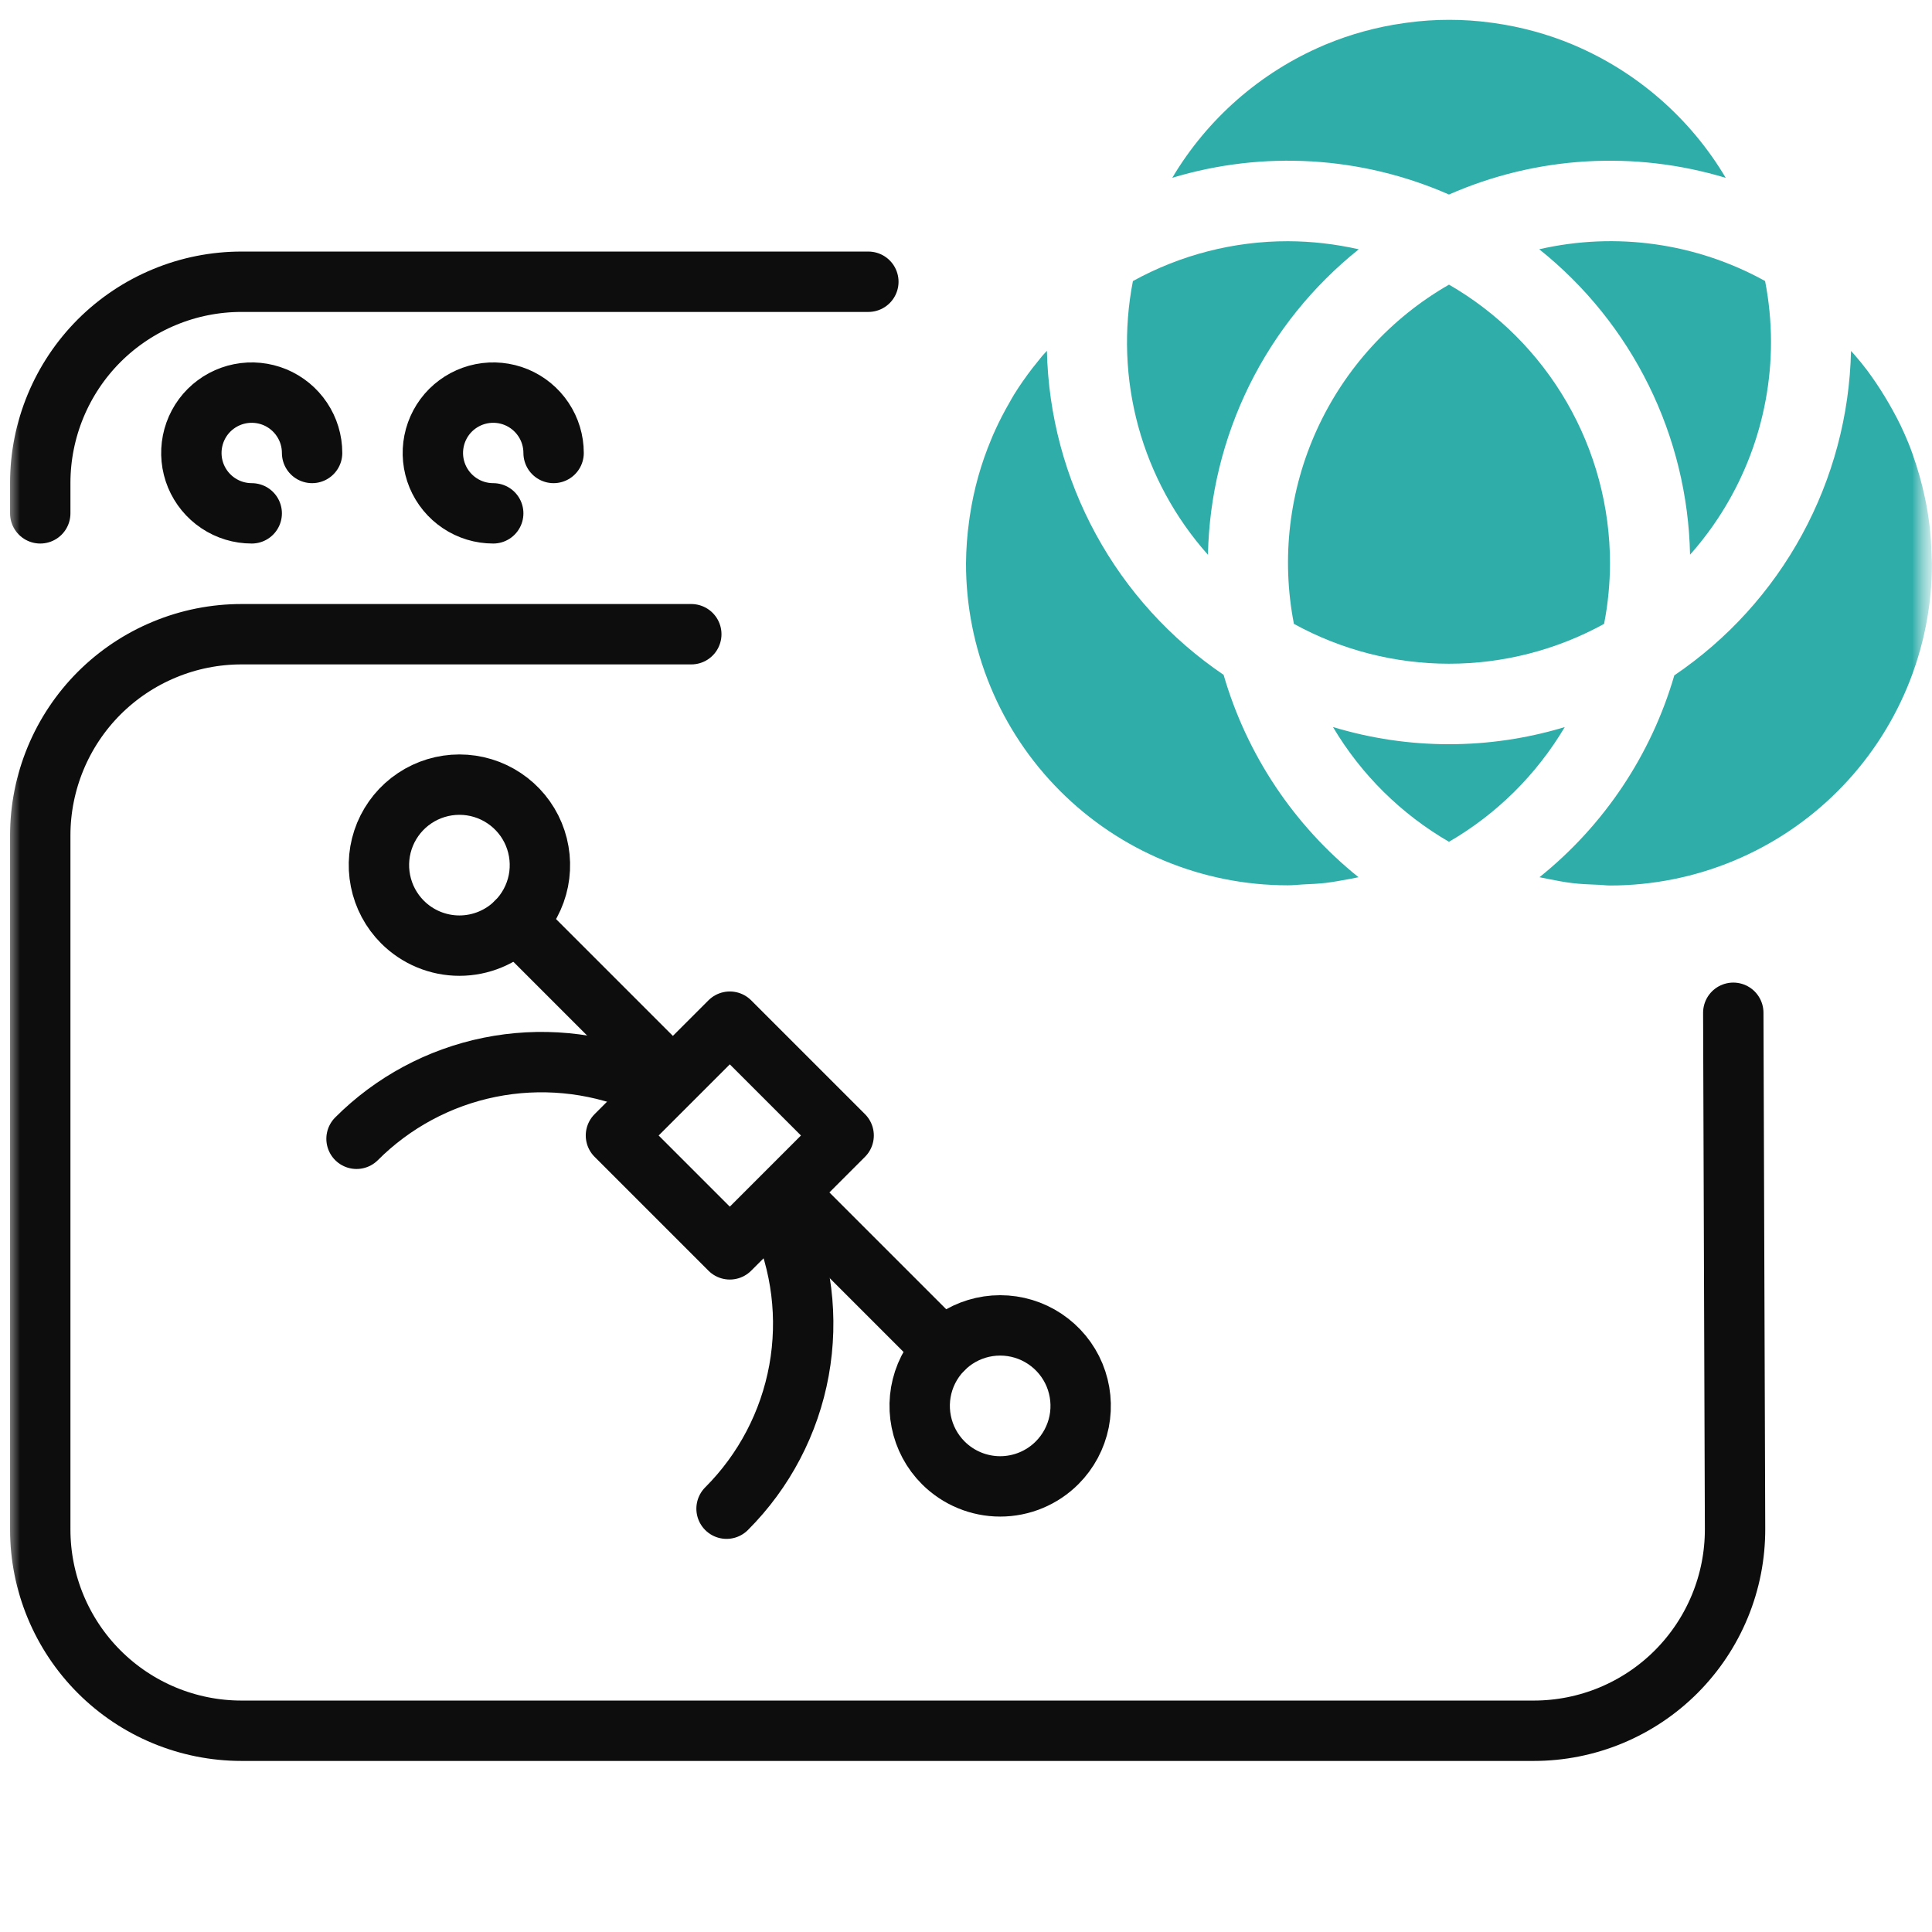 <svg width="48" height="48" viewBox="0 0 48 48" fill="none" xmlns="http://www.w3.org/2000/svg">
<mask id="mask0_29_2263" style="mask-type:luminance" maskUnits="userSpaceOnUse" x="0" y="0" width="48" height="48">
<path d="M48 0H0V48H48V0Z" fill="white"/>
</mask>
<g mask="url(#mask0_29_2263)">
<mask id="mask1_29_2263" style="mask-type:luminance" maskUnits="userSpaceOnUse" x="0" y="0" width="48" height="48">
<path d="M48 0H0V48H48V0Z" fill="white"/>
</mask>
<g mask="url(#mask1_29_2263)">
<path d="M21.574 7H6C5.343 7 4.693 7.129 4.087 7.381C3.48 7.632 2.929 8 2.464 8.464C1.527 9.402 1 10.674 1 12V12.754" stroke="#0D0D0D" stroke-width="1.5" stroke-miterlimit="10" stroke-linecap="round"/>
<path d="M17.175 15.757H6C5.343 15.757 4.693 15.886 4.087 16.138C3.48 16.389 2.929 16.757 2.464 17.221C1.527 18.159 1 19.431 1 20.757V38C1 39.326 1.527 40.598 2.464 41.535C3.402 42.473 4.674 43 6 43H38.107C38.765 43 39.417 42.87 40.024 42.618C40.632 42.365 41.184 41.996 41.649 41.529C42.113 41.063 42.481 40.51 42.731 39.902C42.982 39.293 43.109 38.641 43.107 37.983L43.063 25.162" stroke="#0D0D0D" stroke-width="1.5" stroke-miterlimit="10" stroke-linecap="round"/>
<path d="M30.4 16.766C29.079 15.872 27.991 14.675 27.227 13.274C26.463 11.874 26.046 10.311 26.01 8.716C25.971 8.761 25.928 8.803 25.89 8.848C25.808 8.948 25.727 9.048 25.649 9.148C25.489 9.358 25.336 9.573 25.197 9.798C25.153 9.868 25.115 9.941 25.074 10.012C24.947 10.231 24.83 10.457 24.725 10.688C24.69 10.765 24.656 10.841 24.625 10.919C24.37 11.528 24.192 12.166 24.095 12.819L24.077 12.947C24.029 13.294 24.003 13.644 24 13.995C23.999 15.044 24.204 16.084 24.605 17.054C25.005 18.024 25.593 18.905 26.334 19.648C27.075 20.391 27.956 20.981 28.925 21.383C29.894 21.786 30.933 21.994 31.982 21.995H32C32.129 21.995 32.254 21.98 32.382 21.973C32.567 21.964 32.753 21.957 32.934 21.936C33.14 21.911 33.341 21.872 33.542 21.836L33.752 21.794C32.144 20.503 30.974 18.747 30.4 16.766Z" fill="#2FADA9"/>
<path d="M40 13.993C39.999 12.59 39.63 11.211 38.927 9.996C38.225 8.782 37.216 7.773 36 7.072C34.558 7.899 33.412 9.156 32.721 10.668C32.03 12.179 31.829 13.869 32.147 15.5C33.327 16.149 34.653 16.49 36 16.49C37.347 16.49 38.673 16.149 39.853 15.5C39.95 15.004 39.999 14.499 40 13.993Z" fill="#2FADA9"/>
<path d="M47.999 13.993C47.999 13.926 47.991 13.861 47.99 13.793C47.984 13.549 47.967 13.307 47.94 13.069C47.925 12.939 47.906 12.81 47.885 12.682C47.851 12.482 47.808 12.282 47.759 12.082C47.714 11.902 47.664 11.725 47.608 11.551C47.55 11.37 47.488 11.19 47.417 11.015C47.358 10.869 47.294 10.726 47.227 10.584C47.167 10.457 47.101 10.334 47.034 10.211C46.901 9.968 46.757 9.732 46.604 9.505C46.534 9.405 46.466 9.305 46.392 9.205C46.288 9.067 46.179 8.934 46.066 8.805C46.041 8.776 46.013 8.748 45.988 8.719C45.953 10.315 45.536 11.88 44.772 13.282C44.009 14.685 42.92 15.884 41.598 16.779C41.023 18.755 39.853 20.506 38.248 21.794C38.323 21.811 38.399 21.825 38.475 21.84C38.669 21.878 38.863 21.916 39.062 21.94C39.261 21.964 39.471 21.973 39.677 21.981C39.785 21.981 39.89 22 39.999 22C42.121 22 44.156 21.157 45.656 19.657C47.156 18.157 47.999 16.122 47.999 14" fill="#2FADA9"/>
<path d="M29.119 4.419C31.389 3.732 33.829 3.879 35.999 4.833C38.169 3.879 40.608 3.733 42.876 4.419C42.001 2.945 40.679 1.789 39.101 1.119L39.088 1.113C38.456 0.848 37.793 0.667 37.115 0.572L37.04 0.562C36.353 0.469 35.657 0.469 34.97 0.562L34.87 0.576C34.203 0.67 33.551 0.849 32.929 1.108L32.88 1.129C31.31 1.8 29.994 2.953 29.122 4.422" fill="#2FADA9"/>
<path d="M44 8.49C43.999 7.984 43.95 7.479 43.853 6.982C42.144 6.037 40.146 5.756 38.242 6.193C39.385 7.106 40.313 8.259 40.96 9.57C41.608 10.881 41.959 12.319 41.989 13.781C43.285 12.323 44.001 10.441 44 8.49Z" fill="#2FADA9"/>
<path d="M33.119 18.066C33.82 19.246 34.812 20.226 35.999 20.914C37.186 20.226 38.176 19.244 38.876 18.064C37 18.632 34.997 18.632 33.121 18.064" fill="#2FADA9"/>
<path d="M32 5.993C30.653 5.991 29.327 6.332 28.147 6.983C27.913 8.183 27.959 9.422 28.282 10.601C28.606 11.781 29.197 12.87 30.011 13.783C30.041 12.321 30.393 10.883 31.04 9.571C31.688 8.26 32.616 7.107 33.758 6.194C33.181 6.063 32.592 5.995 32 5.993Z" fill="#2FADA9"/>
<path d="M10 22.908C9.72 22.628 9.53 22.272 9.453 21.884C9.375 21.496 9.415 21.094 9.566 20.728C9.718 20.363 9.974 20.05 10.303 19.831C10.632 19.611 11.018 19.494 11.414 19.494C11.81 19.494 12.196 19.611 12.525 19.831C12.854 20.05 13.111 20.363 13.262 20.728C13.413 21.094 13.453 21.496 13.376 21.884C13.298 22.272 13.108 22.628 12.828 22.908C12.453 23.283 11.944 23.494 11.414 23.494C10.884 23.494 10.375 23.283 10 22.908Z" stroke="#0D0D0D" stroke-width="1.5" stroke-linecap="round" stroke-linejoin="round"/>
<path d="M23.435 36.343C23.155 36.063 22.965 35.707 22.888 35.319C22.81 34.931 22.85 34.529 23.001 34.163C23.153 33.798 23.409 33.486 23.738 33.266C24.067 33.046 24.453 32.929 24.849 32.929C25.245 32.929 25.631 33.046 25.96 33.266C26.289 33.486 26.546 33.798 26.697 34.163C26.848 34.529 26.888 34.931 26.811 35.319C26.733 35.707 26.543 36.063 26.263 36.343C25.888 36.718 25.38 36.929 24.849 36.929C24.319 36.929 23.81 36.718 23.435 36.343Z" stroke="#0D0D0D" stroke-width="1.5" stroke-linecap="round" stroke-linejoin="round"/>
<path d="M20.005 30.085L23.435 33.515" stroke="#0D0D0D" stroke-width="1.5" stroke-linecap="round" stroke-linejoin="round"/>
<path d="M12.828 22.908L16.416 26.496" stroke="#0D0D0D" stroke-width="1.5" stroke-linecap="round" stroke-linejoin="round"/>
<path d="M18.132 25.383L15.303 28.211L18.132 31.04L20.96 28.211L18.132 25.383Z" stroke="#0D0D0D" stroke-width="1.5" stroke-linecap="round" stroke-linejoin="round"/>
<path d="M19.375 30.2C19.921 31.404 20.087 32.747 19.851 34.048C19.614 35.35 18.986 36.548 18.051 37.483" stroke="#0D0D0D" stroke-width="1.5" stroke-linecap="round" stroke-linejoin="round"/>
<path d="M8.858 28.293C9.761 27.389 10.911 26.771 12.164 26.517C13.416 26.264 14.716 26.384 15.9 26.865" stroke="#0D0D0D" stroke-width="1.5" stroke-linecap="round" stroke-linejoin="round"/>
<path d="M6.254 12.754C5.957 12.754 5.667 12.666 5.421 12.501C5.174 12.336 4.982 12.102 4.868 11.828C4.755 11.554 4.725 11.252 4.783 10.961C4.841 10.67 4.983 10.403 5.193 10.193C5.403 9.984 5.67 9.841 5.961 9.783C6.252 9.725 6.554 9.755 6.828 9.868C7.102 9.982 7.336 10.174 7.501 10.421C7.666 10.667 7.754 10.957 7.754 11.254" stroke="#0D0D0D" stroke-width="1.5" stroke-miterlimit="10" stroke-linecap="round"/>
<path d="M12.254 12.754C11.957 12.754 11.667 12.666 11.421 12.501C11.174 12.336 10.982 12.102 10.868 11.828C10.755 11.554 10.725 11.252 10.783 10.961C10.841 10.67 10.983 10.403 11.193 10.193C11.403 9.984 11.67 9.841 11.961 9.783C12.252 9.725 12.554 9.755 12.828 9.868C13.102 9.982 13.336 10.174 13.501 10.421C13.666 10.667 13.754 10.957 13.754 11.254" stroke="#0D0D0D" stroke-width="1.5" stroke-miterlimit="10" stroke-linecap="round"/>
</g>
</g>
</svg>
